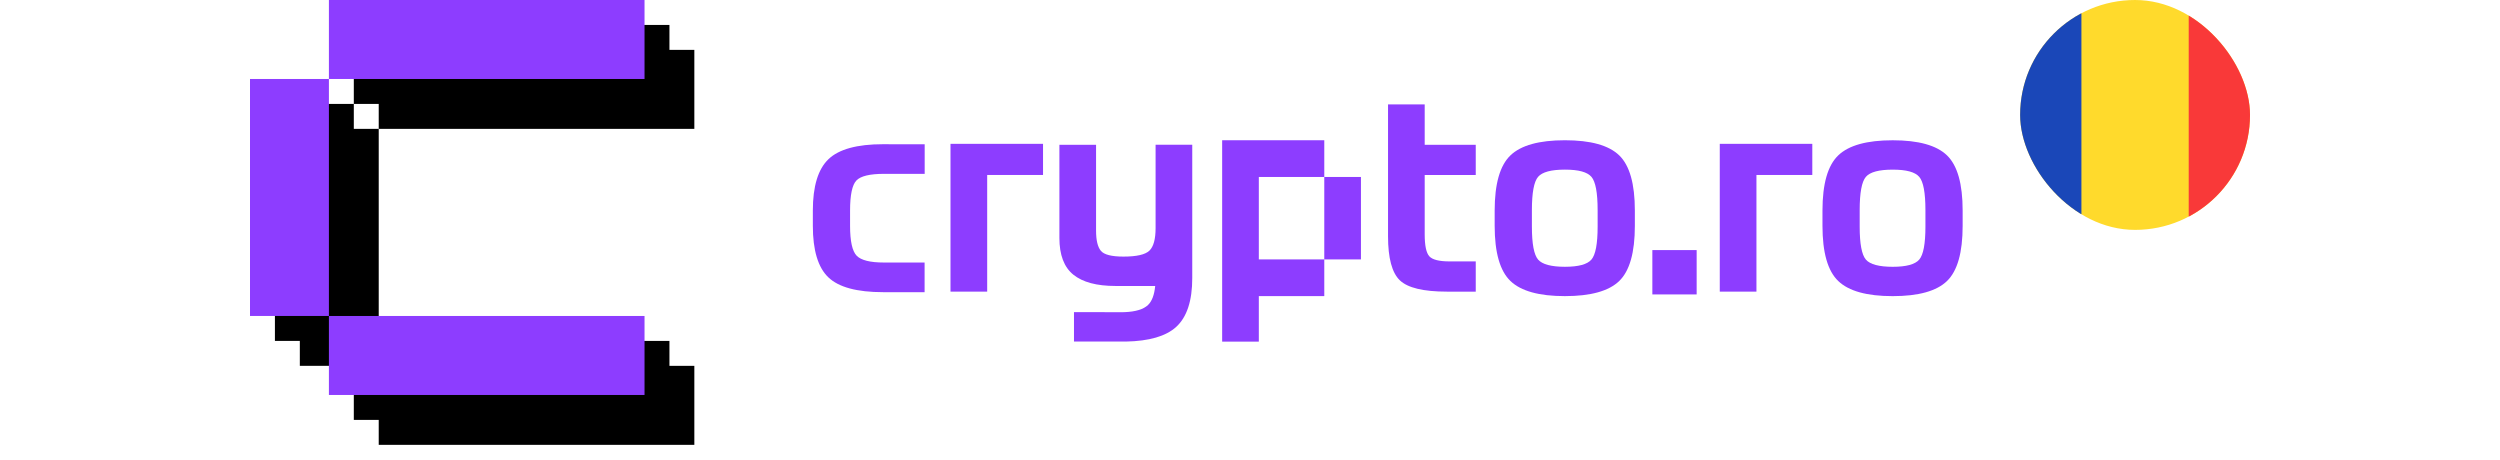 <svg xmlns="http://www.w3.org/2000/svg" width="174" height="32" viewBox="0 0 174 32" fill="none"><path d="M108.917 9.761C107.124 9.761 105.861 10.112 105.128 10.813C104.396 11.514 104.029 12.795 104.029 14.655V15.716C104.029 17.578 104.396 18.858 105.128 19.559C105.861 20.26 107.124 20.61 108.917 20.61C110.711 20.61 111.971 20.26 112.697 19.559C113.423 18.858 113.786 17.578 113.786 15.716V14.655C113.786 12.795 113.423 11.514 112.697 10.813C111.971 10.112 110.71 9.761 108.917 9.761ZM111.195 15.776C111.195 16.97 111.051 17.733 110.763 18.067C110.476 18.401 109.861 18.568 108.917 18.568C107.974 18.568 107.34 18.401 107.052 18.067C106.764 17.733 106.62 16.97 106.62 15.776V14.617C106.62 13.412 106.764 12.641 107.052 12.307C107.34 11.973 107.961 11.806 108.917 11.806C109.874 11.806 110.474 11.973 110.763 12.307C111.051 12.641 111.195 13.411 111.195 14.617V15.776Z" fill="#8D3DFF"></path><path d="M135.511 10.814C134.785 10.113 133.524 9.763 131.732 9.763C129.939 9.763 128.675 10.113 127.943 10.814C127.21 11.515 126.844 12.796 126.844 14.656V15.717C126.844 17.579 127.21 18.859 127.943 19.56C128.675 20.261 129.938 20.611 131.732 20.611C133.525 20.611 134.785 20.261 135.511 19.56C136.237 18.859 136.6 17.579 136.6 15.717V14.656C136.6 12.796 136.237 11.515 135.511 10.814ZM134.01 15.777C134.01 16.971 133.866 17.734 133.578 18.068C133.29 18.402 132.675 18.569 131.732 18.569C130.789 18.569 130.154 18.402 129.866 18.068C129.578 17.734 129.434 16.971 129.434 15.777V14.618C129.434 13.413 129.578 12.642 129.866 12.308C130.154 11.974 130.775 11.807 131.732 11.807C132.688 11.807 133.289 11.974 133.578 12.308C133.866 12.642 134.01 13.412 134.01 14.618V15.777Z" fill="#8D3DFF"></path><path d="M66.155 10.011V20.297H68.708V12.178H72.595V10.011H66.155Z" fill="#8D3DFF"></path><path d="M119.696 10.011V20.297H122.249V12.178H126.136V10.011H119.696Z" fill="#8D3DFF"></path><path d="M80.429 15.875C80.429 16.648 80.285 17.172 79.997 17.447C79.709 17.722 79.107 17.859 78.19 17.859C77.366 17.859 76.841 17.725 76.62 17.456C76.397 17.188 76.286 16.72 76.286 16.051V10.076H73.734V16.562C73.734 17.741 74.057 18.594 74.705 19.118C75.353 19.642 76.331 19.904 77.641 19.904C77.658 19.904 77.674 19.904 77.692 19.904H80.402C80.341 20.527 80.174 20.97 79.899 21.23C79.584 21.528 79.045 21.693 78.285 21.725C78.191 21.729 78.095 21.731 77.995 21.731C77.392 21.731 76.859 21.729 76.392 21.725H74.749V23.773H78.299C78.319 23.773 78.338 23.773 78.358 23.773C79.983 23.742 81.151 23.402 81.862 22.753C82.608 22.072 82.981 20.938 82.981 19.353V10.075H80.429V15.875Z" fill="#8D3DFF"></path><path d="M61.462 10.037C59.655 10.037 58.389 10.384 57.663 11.078C56.937 11.772 56.574 12.965 56.574 14.655V15.716C56.574 17.42 56.934 18.616 57.654 19.303C58.373 19.991 59.644 20.335 61.462 20.335C61.522 20.335 61.587 20.335 61.654 20.335H64.352V18.272H61.654C61.609 18.272 61.565 18.272 61.521 18.272C60.566 18.272 59.934 18.115 59.626 17.8C59.319 17.486 59.165 16.792 59.165 15.716V14.655C59.165 13.568 59.312 12.87 59.606 12.562C59.901 12.254 60.538 12.1 61.519 12.1H64.358V10.039H61.938C61.77 10.038 61.612 10.037 61.462 10.037Z" fill="#8D3DFF"></path><path d="M100.887 18.194C100.167 18.194 99.699 18.076 99.483 17.841C99.267 17.605 99.159 17.094 99.159 16.308V12.181H102.712V10.077H99.159V7.264H96.607V16.445C96.607 17.966 96.882 18.988 97.431 19.512C97.981 20.036 99.073 20.298 100.71 20.298H102.712V18.194H100.887Z" fill="#8D3DFF"></path><path d="M118.087 17.406H115.004V20.492H118.087V17.406Z" fill="#8D3DFF"></path><path d="M92.17 9.761H85.062V23.777H87.614V20.609H92.17V18.055H87.614V12.317H92.17V18.055H94.722V12.317H92.17V9.761Z" fill="#8D3DFF"></path><path d="M26.359 8.969H20.868V25.462H26.359V8.969ZM26.359 30.961H48.326V25.463H26.359V30.961ZM26.359 8.969H48.326V3.471H26.359V8.969Z" fill="black"></path><path d="M24.625 7.233H19.134V23.727H24.625V7.233ZM24.625 29.225H46.593V23.728H24.625V29.225ZM24.625 7.233H46.593V1.736H24.625V7.233Z" fill="black"></path><path d="M22.892 5.497H17.4V21.991H22.892V5.497ZM22.892 27.49H44.859V21.992H22.892V27.49ZM22.892 5.497H44.859V0H22.892V5.497Z" fill="#8D3DFF"></path><g clip-path="url(#clip0_1377_21001)"><g clip-path="url(#clip1_1377_21001)"><rect x="140.601" width="16" height="16" rx="8" fill="#FFDA2C"></rect><path fill-rule="evenodd" clip-rule="evenodd" d="M137.4 0H144.867V16H137.4V0Z" fill="#1A47B8"></path><path fill-rule="evenodd" clip-rule="evenodd" d="M152.334 0H159.801V16H152.334V0Z" fill="#F93939"></path></g></g><defs><clipPath id="clip0_1377_21001"><rect width="16" height="32" fill="white" transform="translate(140.601)"></rect></clipPath><clipPath id="clip1_1377_21001"><rect x="140.601" width="16" height="16" rx="8" fill="white"></rect></clipPath></defs></svg>